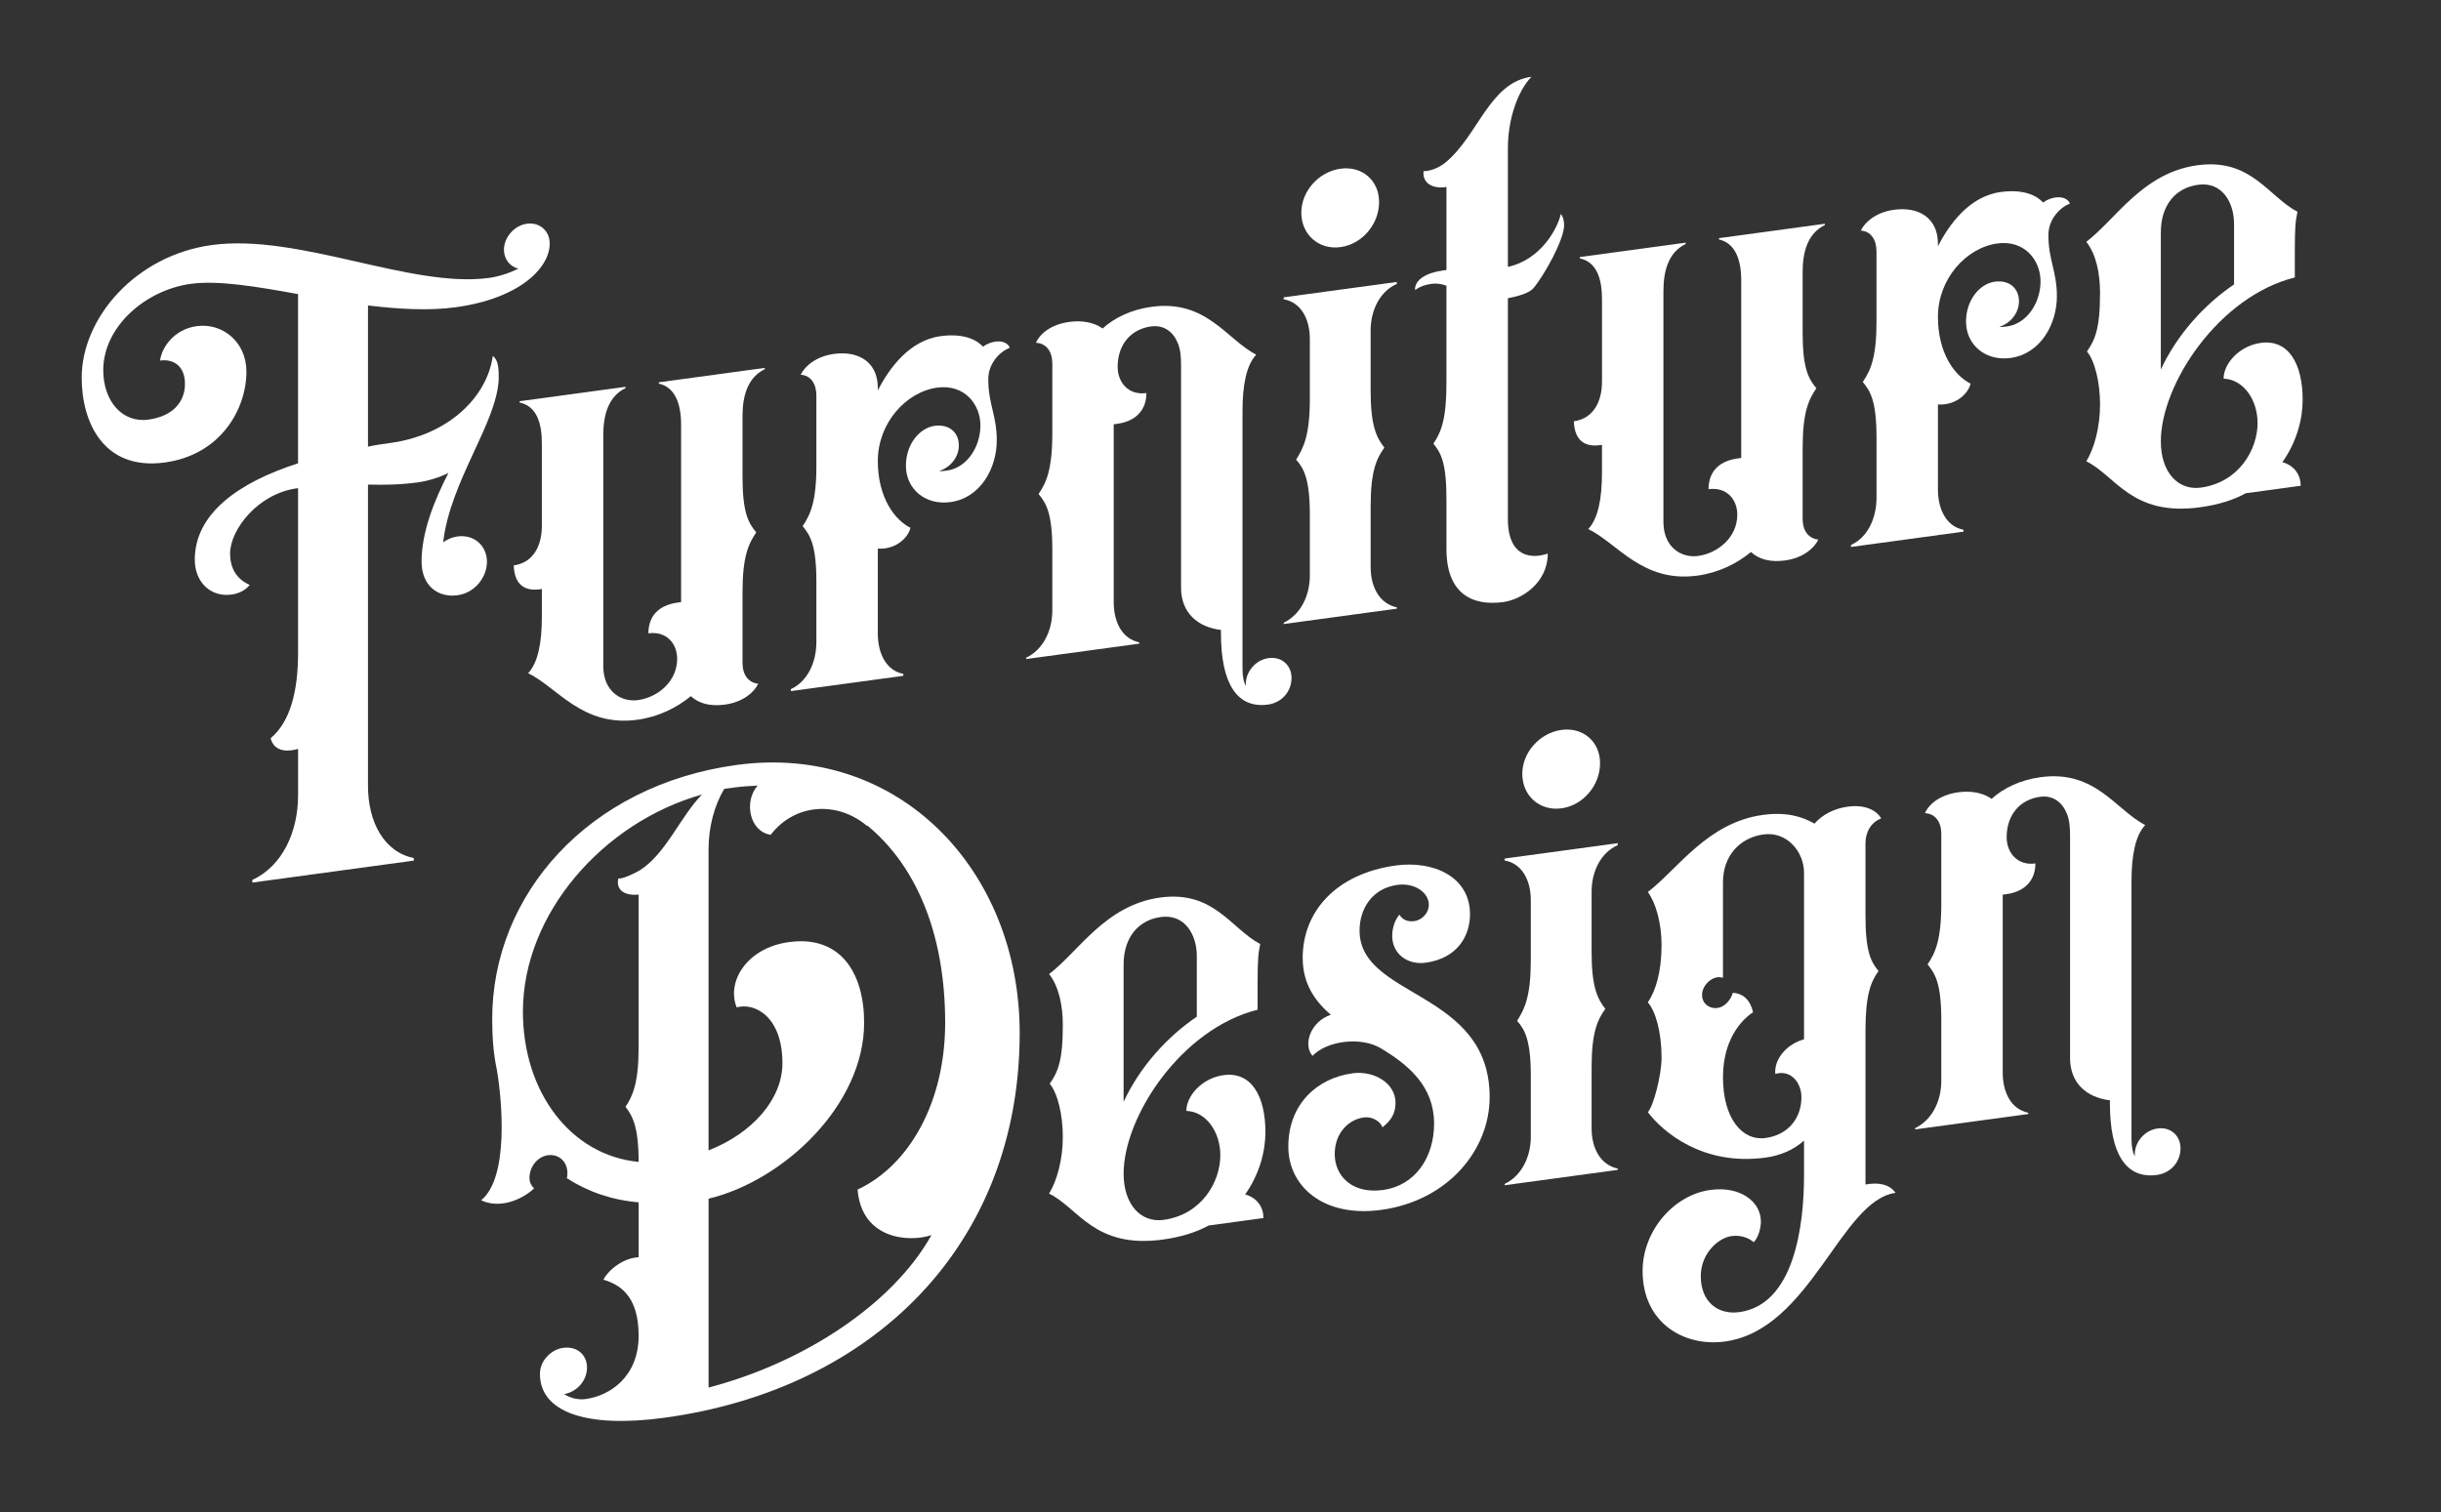 <?xml version="1.0" encoding="UTF-8" standalone="yes"?>
<svg id="Layer_1" xmlns="http://www.w3.org/2000/svg" viewBox="0 0 1379.54 854.86">
  <rect x="0" y="0" width="1379.54" height="854.86" fill="#333333" stroke="none"/>
  <defs>
    <style>.cls-1{fill:#fff;}</style>
  </defs>
  <path class="cls-1" d="m207.97,172.72v79.79c4.07-.92,8.5-1.52,12.56-2.08,32.51-4.42,54.67-25.54,57.99-49.26,2.22,1.92,3.32,4.35,3.33,11.37v1.85c-1.11,24.9-27.33,57.28-31.4,92.19,2.59-1.83,5.17-2.92,8.13-3.32,9.23-1.26,16.62,5.13,16.62,14.36,0,8.5-6.65,17.53-16.62,18.88-11.08,1.51-20.32-5.36-20.32-19.03,0-16.62,7.02-34.2,15.14-50.08-5.17,2.55-11.45,4.51-17.36,5.32-9.97,1.36-18.84,1.45-28.07,1.23v170.29c0,20.69,9.25,37.53,25.87,40.81v1.48l-91.24,12.41v-1.48c16.99-7.85,25.86-27.16,25.86-47.85v-26.23c-4.43,1.34-13.3,2.55-15.52-6.02,11.08-9.26,15.51-26.49,15.51-48.29v-93.09s-.74.1-.74.1c-21.79,2.96-37.68,23.23-37.68,36.89,0,7.76,3.32,14.32,11.08,17.7-2.22,2.89-5.91,4.87-10.34,5.47-11.45,1.56-20.69-6.79-20.69-19.72,0-25.86,24.38-43.58,58.36-54.48v-95.67c-23.28-4.22-45.07-7.91-60.59-5.8-25.49,3.47-49.5,24.09-49.5,48.84,0,17.36,10.71,29.94,25.49,27.93,14.04-1.91,20.69-10.2,20.69-20.17,0-10.34-6.65-14.24-14.04-13.24.74-7.12,7.76-17.68,20.69-19.44,14.41-1.96,28.08,8.74,28.08,25.73,0,21.06-14.41,47.03-46.17,51.35-34.35,4.67-46.92-22.43-46.92-47.92,0-33.98,30.66-69.18,73.51-75.01,49.13-6.68,112.67,24.57,156.63,18.59,5.54-.75,11.45-2.67,16.62-5.22-4.8-1.19-8.13-5.54-8.13-10.72,0-7.02,5.91-13.73,12.93-14.69,7.39-1,12.93,4.15,12.93,11.17,0,14.04-17.36,31.17-53.19,36.05-15.15,2.06-32.14,1.05-49.5-1.02Z"/>
  <path class="cls-1" d="m306.23,297.51v-46.91c0-11.45-2.96-21.02-12.56-23.04v-.74s59.84-8.14,59.84-8.14v.74c-9.6,4.63-12.56,15.01-12.56,26.46v130.77c0,14.04,9.98,20.44,19.59,19.13,11.08-1.51,22.16-10.4,22.16-23.33,0-8.5-5.91-15.82-16.25-14.41,0-8.5,4.43-15.75,16.62-17.41l1.85-.25v-100.48c0-11.45-3.33-20.97-12.56-23.04v-.74s59.84-8.14,59.84-8.14v.74c-9.6,4.63-12.56,15.01-12.56,26.46v34.35c0,20.32,3.33,26.14,7.76,31.45-4.43,6.51-7.76,13.61-7.76,33.93v39.9c0,6.28,2.96,11.05,8.87,11.72-2.22,4.73-8.5,10.39-18.84,11.8-8.13,1.11-14.78-.58-19.21-4.78-8.13,6.65-18.47,11.75-30.29,13.35-31.03,4.22-45.07-18.25-61.69-26.33,5.54-5.93,7.76-16.94,7.76-32.08v-15.51s-1.11.15-1.11.15c-8.5,1.16-14.41-2.47-14.78-13.5,11.45-1.56,15.88-11.77,15.88-22.11Z"/>
  <path class="cls-1" d="m446.97,389.56c9.24-4.21,14.41-14.89,14.41-26.71v-33.98c0-20.32-3.33-26.14-7.76-31.45,4.43-6.51,7.76-13.98,7.76-33.93v-39.9c0-6.28-2.96-11.42-8.87-11.72,2.22-4.73,8.5-10.39,18.84-11.8,14.04-1.91,24.75,4.76,24.75,19.17v1.48c6.28-12.31,17.73-28.27,35.46-30.68,14.04-1.91,21.06,2.68,24.01,5.97,3.69-3.09,12.56-5.03,15.15.52-5.54,2.23-12.19,8.68-12.19,17.91,0,14.04,4.8,20.4,4.8,34.44,0,15.88-9.23,32.66-26.23,34.97-14.04,1.91-25.12-7.3-25.12-20.59,0-12.19,7.76-21.37,16.25-22.53,8.13-1.1,13.67,3.68,13.67,11.07,0,6.65-4.8,12.47-11.08,14.44,1.11.22,2.59.02,4.43-.23,11.08-1.51,18.84-13.28,18.84-25.46,0-12.19-9.24-23.49-24.38-21.43-17.73,2.41-33.61,20.09-33.61,41.51,0,20.69,9.61,33.42,18.47,37.75-1.85,6.9-9.6,12.39-18.47,11.75v48.02c0,11.82,5.17,21.09,14.41,22.79v1.11l-63.54,8.64v-1.11Z"/>
  <path class="cls-1" d="m579.95,371.84c9.6-4.63,14.78-15.31,14.77-26.76v-34.35c0-20.32-3.33-26.14-7.76-31.45,4.43-6.51,7.76-13.98,7.76-34.3v-39.53c0-6.65-3.33-11.37-9.24-11.67,2.22-5.1,8.5-10.39,18.84-11.8,7.39-1,14.04.31,18.84,3.72,6.65-6.08,16.25-10.71,27.7-12.26,31.03-4.22,42.48,18.6,59.11,27.05-5.54,5.93-7.76,16.94-7.76,32.08v145.54c0,4.43.75,7.66,1.85,9.72v-1.11c0-7.02,5.54-13.68,12.93-14.69,7.39-1,12.93,4.15,12.93,11.17,0,7.76-5.54,14.05-13.3,15.11-17.73,2.41-26.6-12.27-26.6-40.34v-1.85c-12.93-1.57-22.54-9.49-22.54-23.9v-125.6c0-5.17-.38-9.18-1.85-12.68-2.59-6.3-7.76-10.4-15.15-9.39-11.08,1.51-18.84,9.95-18.84,22.88,0,8.5,5.91,16.19,16.25,14.78,0,8.5-4.8,15.8-16.62,17.41l-1.85.25v100.48c0,11.45,4.81,20.77,14.41,22.79v.74l-63.91,8.69v-.74Z"/>
  <path class="cls-1" d="m725.49,352.78v-.74c9.6-4.63,14.78-15.31,14.77-26.76v-34.35c0-19.95-3.33-26.14-7.76-31.08,4.43-6.88,7.76-14.35,7.76-34.3v-33.98c0-11.45-5.17-20.72-14.78-22.37v-1.11l63.91-8.69v1.11c-9.6,4.26-14.77,14.94-14.77,26.39v33.98c0,19.95,3.33,26.51,7.76,32.19-4.43,6.14-7.76,13.25-7.75,33.19v34.35c0,11.45,5.17,20.72,14.78,22.74v.74l-63.91,8.69Zm9.96-232.6c0-12.19,9.97-23.15,22.16-24.81,12.19-1.66,21.79,6.64,21.79,18.83,0,12.56-9.6,23.84-21.79,25.5-12.19,1.66-22.17-6.96-22.17-19.52Z"/>
  <path class="cls-1" d="m815.25,152.92l2.22-.3v-46.91s-.37.05-.37.05c-8.5,1.16-13.3-2.99-12.56-9,2.59.02,7.76-1.06,12.56-5.03,18.47-15.44,24.75-45.11,48.39-48.32-8.13,8.49-13.3,24.71-13.3,40.23v67.23c18.47-3.99,28.08-21.55,29.92-29.93,1.11,1.33,1.85,3.44,1.85,6.4,0,8.13-11.08,28.1-17.36,35.61-2.59,2.94-8.87,4.53-14.41,5.65v124.86c0,22.16,14.04,22.47,22.54,19.47,0,16.62-14.78,26.02-25.12,27.43-17.73,2.41-32.14-4.86-32.14-29.98v-28.07c0-20.32-2.96-26.19-7.39-31.5,4.43-6.51,7.39-13.93,7.38-34.25v-55.04c-2.96-1.08-5.54-1.46-8.5-1.06-3.69.5-6.65,1.64-9.23,3.47-.37-5.86,6.65-9.77,15.51-10.98Z"/>
  <path class="cls-1" d="m905.38,216.02v-46.91c0-11.45-2.96-21.02-12.56-23.04v-.74l59.84-8.14v.74c-9.61,4.63-12.56,15.01-12.56,26.46v130.77c0,14.04,9.98,20.44,19.58,19.13,11.08-1.51,22.16-10.4,22.16-23.33,0-8.5-5.91-15.82-16.25-14.41,0-8.5,4.43-15.75,16.62-17.41l1.85-.25v-100.48c0-11.45-3.33-20.97-12.57-23.04v-.74l59.84-8.14v.74c-9.6,4.63-12.56,15.01-12.56,26.46v34.35c0,20.32,3.33,26.14,7.76,31.45-4.43,6.51-7.76,13.62-7.76,33.93v39.9c0,6.28,2.96,11.05,8.87,11.72-2.22,4.73-8.5,10.39-18.84,11.8-8.13,1.11-14.78-.58-19.21-4.78-8.12,6.65-18.47,11.75-30.29,13.35-31.03,4.22-45.07-18.25-61.69-26.33,5.54-5.93,7.76-16.94,7.76-32.08v-15.51s-1.11.15-1.11.15c-8.5,1.16-14.41-2.47-14.78-13.5,11.45-1.56,15.88-11.77,15.88-22.11Z"/>
  <path class="cls-1" d="m1046.12,308.07c9.23-4.21,14.41-14.89,14.4-26.71v-33.98c0-20.32-3.33-26.14-7.76-31.45,4.43-6.51,7.76-13.98,7.75-33.93v-39.9c0-6.28-2.96-11.42-8.87-11.72,2.22-4.73,8.49-10.39,18.84-11.8,14.04-1.91,24.75,4.76,24.75,19.17v1.48c6.28-12.31,17.73-28.27,35.46-30.68,14.04-1.91,21.05,2.68,24.01,5.97,3.69-3.09,12.56-5.03,15.15.52-5.54,2.23-12.19,8.68-12.19,17.91,0,14.04,4.8,20.4,4.8,34.44,0,15.88-9.23,32.66-26.23,34.97-14.04,1.91-25.12-7.3-25.12-20.59,0-12.19,7.76-21.37,16.25-22.53,8.13-1.11,13.67,3.68,13.67,11.07,0,6.65-4.8,12.47-11.08,14.44,1.11.22,2.59.02,4.43-.23,11.08-1.51,18.84-13.28,18.84-25.46,0-12.19-9.24-23.49-24.38-21.43-17.73,2.41-33.61,20.09-33.61,41.51,0,20.69,9.61,33.42,18.47,37.75-1.84,6.9-9.6,12.39-18.47,11.75v48.02c0,11.82,5.17,21.09,14.41,22.79v1.11l-63.54,8.64v-1.11Z"/>
  <path class="cls-1" d="m1300.26,274.61l-31.03,4.22c-7.02,3.91-15.88,6.59-25.86,7.95-38.79,5.28-47.65-17.9-64.28-25.98,4.43-7.25,7.76-19.16,7.76-32.08,0-12.56-2.96-24.72-7.39-30.02,4.43-6.51,7.39-12.46,7.39-33.14,0-11.08-2.22-21.86-7.76-28.87,16.62-12.6,31.77-39.04,62.8-43.27,30.29-4.12,39.89,17.48,56.52,26.3-1.11,5.32-1.48,8.7-1.48,22.36v14.78c-42.85,10.63-75.72,60.17-75.72,92.68,0,17.73,9.97,27.83,22.53,26.12,21.8-2.96,32.14-21.73,32.14-36.51,0-13.3-8.13-24.75-19.21-25.09,0-8.5,8.87-18.57,21.05-20.22,15.51-2.11,23.64,11.56,23.64,32.25,0,10.71-3.32,23.72-11.45,35.17,7.02,2,10.34,7.46,10.34,13.37Zm-79.06-143.29v77.57c9.24-19.73,24.38-36.56,41.38-48.11v-34.35c0-11.82-6.65-23.85-20.32-21.99-12.56,1.71-21.05,11.36-21.05,26.87Z"/>
  <path class="cls-1" d="m280.76,604.55c-1.85-8.61-2.59-18.12-2.59-28.46,0-70.55,54.66-132.29,138.15-143.65,91.24-12.41,159.95,59.14,159.96,151.49,0,119.69-82.74,201.5-200.94,217.57-43.59,5.93-70.19-3.01-70.19-24.81,0-7.76,6.65-13.83,12.93-14.69l.37-.05c7.39-1,13.3,3.73,13.3,11.12,0,7.39-5.54,13.68-12.93,15.06,3.32,2.13,7.76,3.38,12.19,2.77,13.67-1.86,29.92-12.57,29.92-35.84,0-23.27-11.45-29.1-19.95-31.64,3.32-5.99,11.45-12.27,19.95-12.69v-31.03c-15.15-1.26-28.81-6.05-40.64-13.68.37-.79.37-1.9.37-3,0-6.28-4.8-10.8-11.08-9.94-5.54.75-10.34,6.21-10.34,12.86,0,2.22.74,3.96,2.59,5.93-8.13,7.38-20.32,11.26-29.92,6.66,15.88-12.87,11.82-56.65,8.86-73.98Zm80.16,52.27c0-19.58-3.33-25.78-7.39-31.13,4.06-6.09,7.39-13.57,7.39-33.51v-86.44c-8.13.74-12.93-2.67-11.46-9.16,1.85.49,8.13-2.21,12.19-4.61,14.78-9.4,22.9-30.45,35.09-42.82-55.78,15.71-101.21,67.33-101.21,122.74,0,45.44,26.97,81.29,65.39,84.94Zm165.49,41.4c-12.56,4.29-39.53,2.42-41.74-25.72,29.92-14.04,49.5-50.32,49.49-94.28,0-53.19-18.11-90.26-43.96-111.49-.37.05-.74.1-.74-.27-16.62-13.62-40.26-12.25-53.93,5.49-12.19-2.04-15.15-19-7.39-27.81-4.06.18-8.5.42-12.93,1.02l-5.91.8c-5.54,9.25-8.86,21.52-8.86,34.08v170.29c24.76-9.65,41.75-28.95,41.75-49.27,0-26.23-15.52-34.46-25.86-31.58-5.91-14.71,5.91-33.68,29.55-36.9,29.18-3.97,42.48,17.49,42.48,45.57,0,46.54-45.43,89.29-87.91,99.5v106.76c53.57-13.93,104.17-47.04,125.97-86.21Z"/>
  <path class="cls-1" d="m714.07,688.58l-31.03,4.22c-7.02,3.91-15.88,6.59-25.86,7.95-38.79,5.28-47.65-17.9-64.28-25.98,4.43-7.25,7.76-19.16,7.76-32.08,0-12.56-2.96-24.72-7.39-30.02,4.43-6.51,7.39-12.46,7.39-33.14,0-11.08-2.22-21.86-7.76-28.87,16.62-12.6,31.77-39.04,62.8-43.27,30.29-4.12,39.9,17.48,56.52,26.3-1.11,5.32-1.48,8.7-1.48,22.36v14.78c-42.85,10.63-75.72,60.17-75.72,92.67,0,17.73,9.98,27.83,22.53,26.12,21.79-2.96,32.14-21.73,32.13-36.51,0-13.3-8.13-24.75-19.21-25.09,0-8.5,8.86-18.57,21.05-20.22,15.52-2.11,23.64,11.56,23.64,32.25,0,10.71-3.32,23.72-11.45,35.17,7.02,2,10.34,7.46,10.34,13.37Zm-79.06-143.29v77.57c9.24-19.73,24.38-36.56,41.37-48.11v-34.35c0-11.82-6.65-23.85-20.32-21.99-12.56,1.71-21.05,11.36-21.05,26.87Z"/>
  <path class="cls-1" d="m764.3,606.75c12.19-1.66,24.38,5.55,24.38,16.63,0,7.39-3.69,10.85-7.39,13.93-.74-2.49-4.8-6.37-10.71-5.56-8.13,1.11-16.25,8.49-16.25,20.68,0,12.19,9.61,22.7,27.34,20.29,17.73-2.41,28.81-17.96,28.81-37.53,0-21.06-14.41-33.13-29.92-42.47-11.45-6.94-30.66-4.33-38.79,4.17-5.54-6.26-1.11-19.43,10.34-23.2-9.24-7.98-15.88-17.79-15.89-32.19,0-25.86,18.47-47.58,52.82-52.25,20.69-2.81,41.74,6.14,41.74,27.57,0,12.19-7.02,24.97-25.12,27.43-9.97,1.36-18.84-4.83-18.84-15.17,0-5.54,2.21-9.9,4.06-12,1.48,2.38,4.06,4.25,8.5,3.65,4.06-.55,8.13-4.43,8.13-9.23,0-7.02-8.13-12.56-17.73-11.26-14.41,1.96-21.42,13.63-21.42,25.82,0,38.42,73.51,33.59,73.52,94.17,0,29.92-23.64,58.62-61.32,63.75-32.88,4.47-52.46-13.55-52.46-35.72,0-24.38,16.62-38.83,36.2-41.49Z"/>
  <path class="cls-1" d="m850.37,670.04v-.74c9.61-4.63,14.78-15.31,14.78-26.76v-34.35c0-19.95-3.33-26.14-7.76-31.08,4.43-6.88,7.76-14.35,7.75-34.3v-33.98c0-11.45-5.17-20.72-14.78-22.37v-1.11l63.91-8.69v1.11c-9.6,4.26-14.78,14.94-14.77,26.39v33.98c0,19.95,3.33,26.51,7.76,32.19-4.43,6.14-7.76,13.25-7.76,33.19v34.35c0,11.45,5.17,20.72,14.78,22.74v.74l-63.91,8.69Zm9.96-232.6c0-12.19,9.97-23.15,22.16-24.81,12.19-1.66,21.79,6.64,21.79,18.83,0,12.56-9.6,23.84-21.79,25.5-12.19,1.66-22.17-6.96-22.17-19.52Z"/>
  <path class="cls-1" d="m966.73,672.68c16.62-2.26,28.45,6.48,28.45,17.93,0,2.96-1.11,8.65-4.06,11.63-2.58-2.23-7.02-4.22-12.56-3.46-7.39,1-17.36,9.75-17.36,22.68,0,14.41,9.6,21.97,21.79,20.31,31.03-4.22,36.57-48.93,36.57-77.38v-19.58c-5.91,5.24-13.3,8.46-21.79,9.61-35.83,4.87-58.37-14.96-66.49-25.68,3.33-3.78,7.76-21,7.76-30.98,0-14.04-3.33-26.14-7.76-31.08,4.43-6.51,7.76-17.31,7.76-32.45,0-12.56-3.33-23.93-7.76-29.97,16.62-12.61,33.61-39.3,65.01-43.57,12.93-1.76,21.79.73,29.18,4.9,4.43-5.04,11.08-8.53,18.84-9.58,10.34-1.41,16.62,2.54,18.84,6.67-5.91,2.28-8.87,7.85-8.87,14.13v40.63c0,20.32,2.96,26.2,7.39,31.5-4.43,6.14-7.39,13.56-7.39,33.88v86.81c7.76-1.42,13.67-.01,17,4.71-31.03,4.22-48.02,77.46-96.41,84.04-23.27,3.17-46.55-10.66-46.55-39.85,0-22.53,17.36-43,38.42-45.86Zm4.06-102.88c3.69-.5,7.39-4.33,8.5-8.54,5.91.3,9.97,4.18,11.45,11-3.69,2.35-16.99,12.66-16.99,36.67,0,23.64,11.08,36.17,24.01,34.41s20.32-11.26,20.32-23.08c0-8.5-6.28-15.77-14.78-13.14-.74-9.13,7.39-17.26,16.25-19.57v-94.2c0-11.82-9.61-23.44-22.91-21.63-12.93,1.76-22.9,11.61-22.9,27.13v53.93c-.74-.27-2.21-.44-2.95-.34-4.8.65-8.87,5.27-8.86,10.07,0,4.8,4.06,7.94,8.87,7.29Z"/>
  <path class="cls-1" d="m1082.35,637.75c9.6-4.63,14.78-15.31,14.78-26.76v-34.35c0-20.32-3.33-26.14-7.76-31.45,4.43-6.51,7.76-13.98,7.76-34.3v-39.53c0-6.65-3.33-11.37-9.24-11.67,2.22-5.1,8.5-10.39,18.84-11.8,7.39-1,14.04.31,18.84,3.72,6.65-6.08,16.25-10.71,27.7-12.26,31.03-4.22,42.48,18.6,59.11,27.05-5.54,5.93-7.76,16.94-7.76,32.08v145.54c0,4.43.75,7.66,1.85,9.72v-1.11c0-7.02,5.54-13.68,12.93-14.69,7.39-1,12.93,4.15,12.93,11.17,0,7.76-5.54,14.05-13.3,15.11-17.73,2.41-26.6-12.27-26.6-40.34v-1.85c-12.93-1.57-22.53-9.5-22.53-23.9v-125.6c0-5.17-.38-9.18-1.85-12.68-2.59-6.3-7.76-10.4-15.15-9.39-11.08,1.51-18.84,9.95-18.84,22.88,0,8.5,5.91,16.19,16.25,14.78,0,8.5-4.8,15.8-16.62,17.41l-1.85.25v100.48c0,11.45,4.81,20.77,14.41,22.79v.74l-63.91,8.69v-.74Z"/>
</svg>